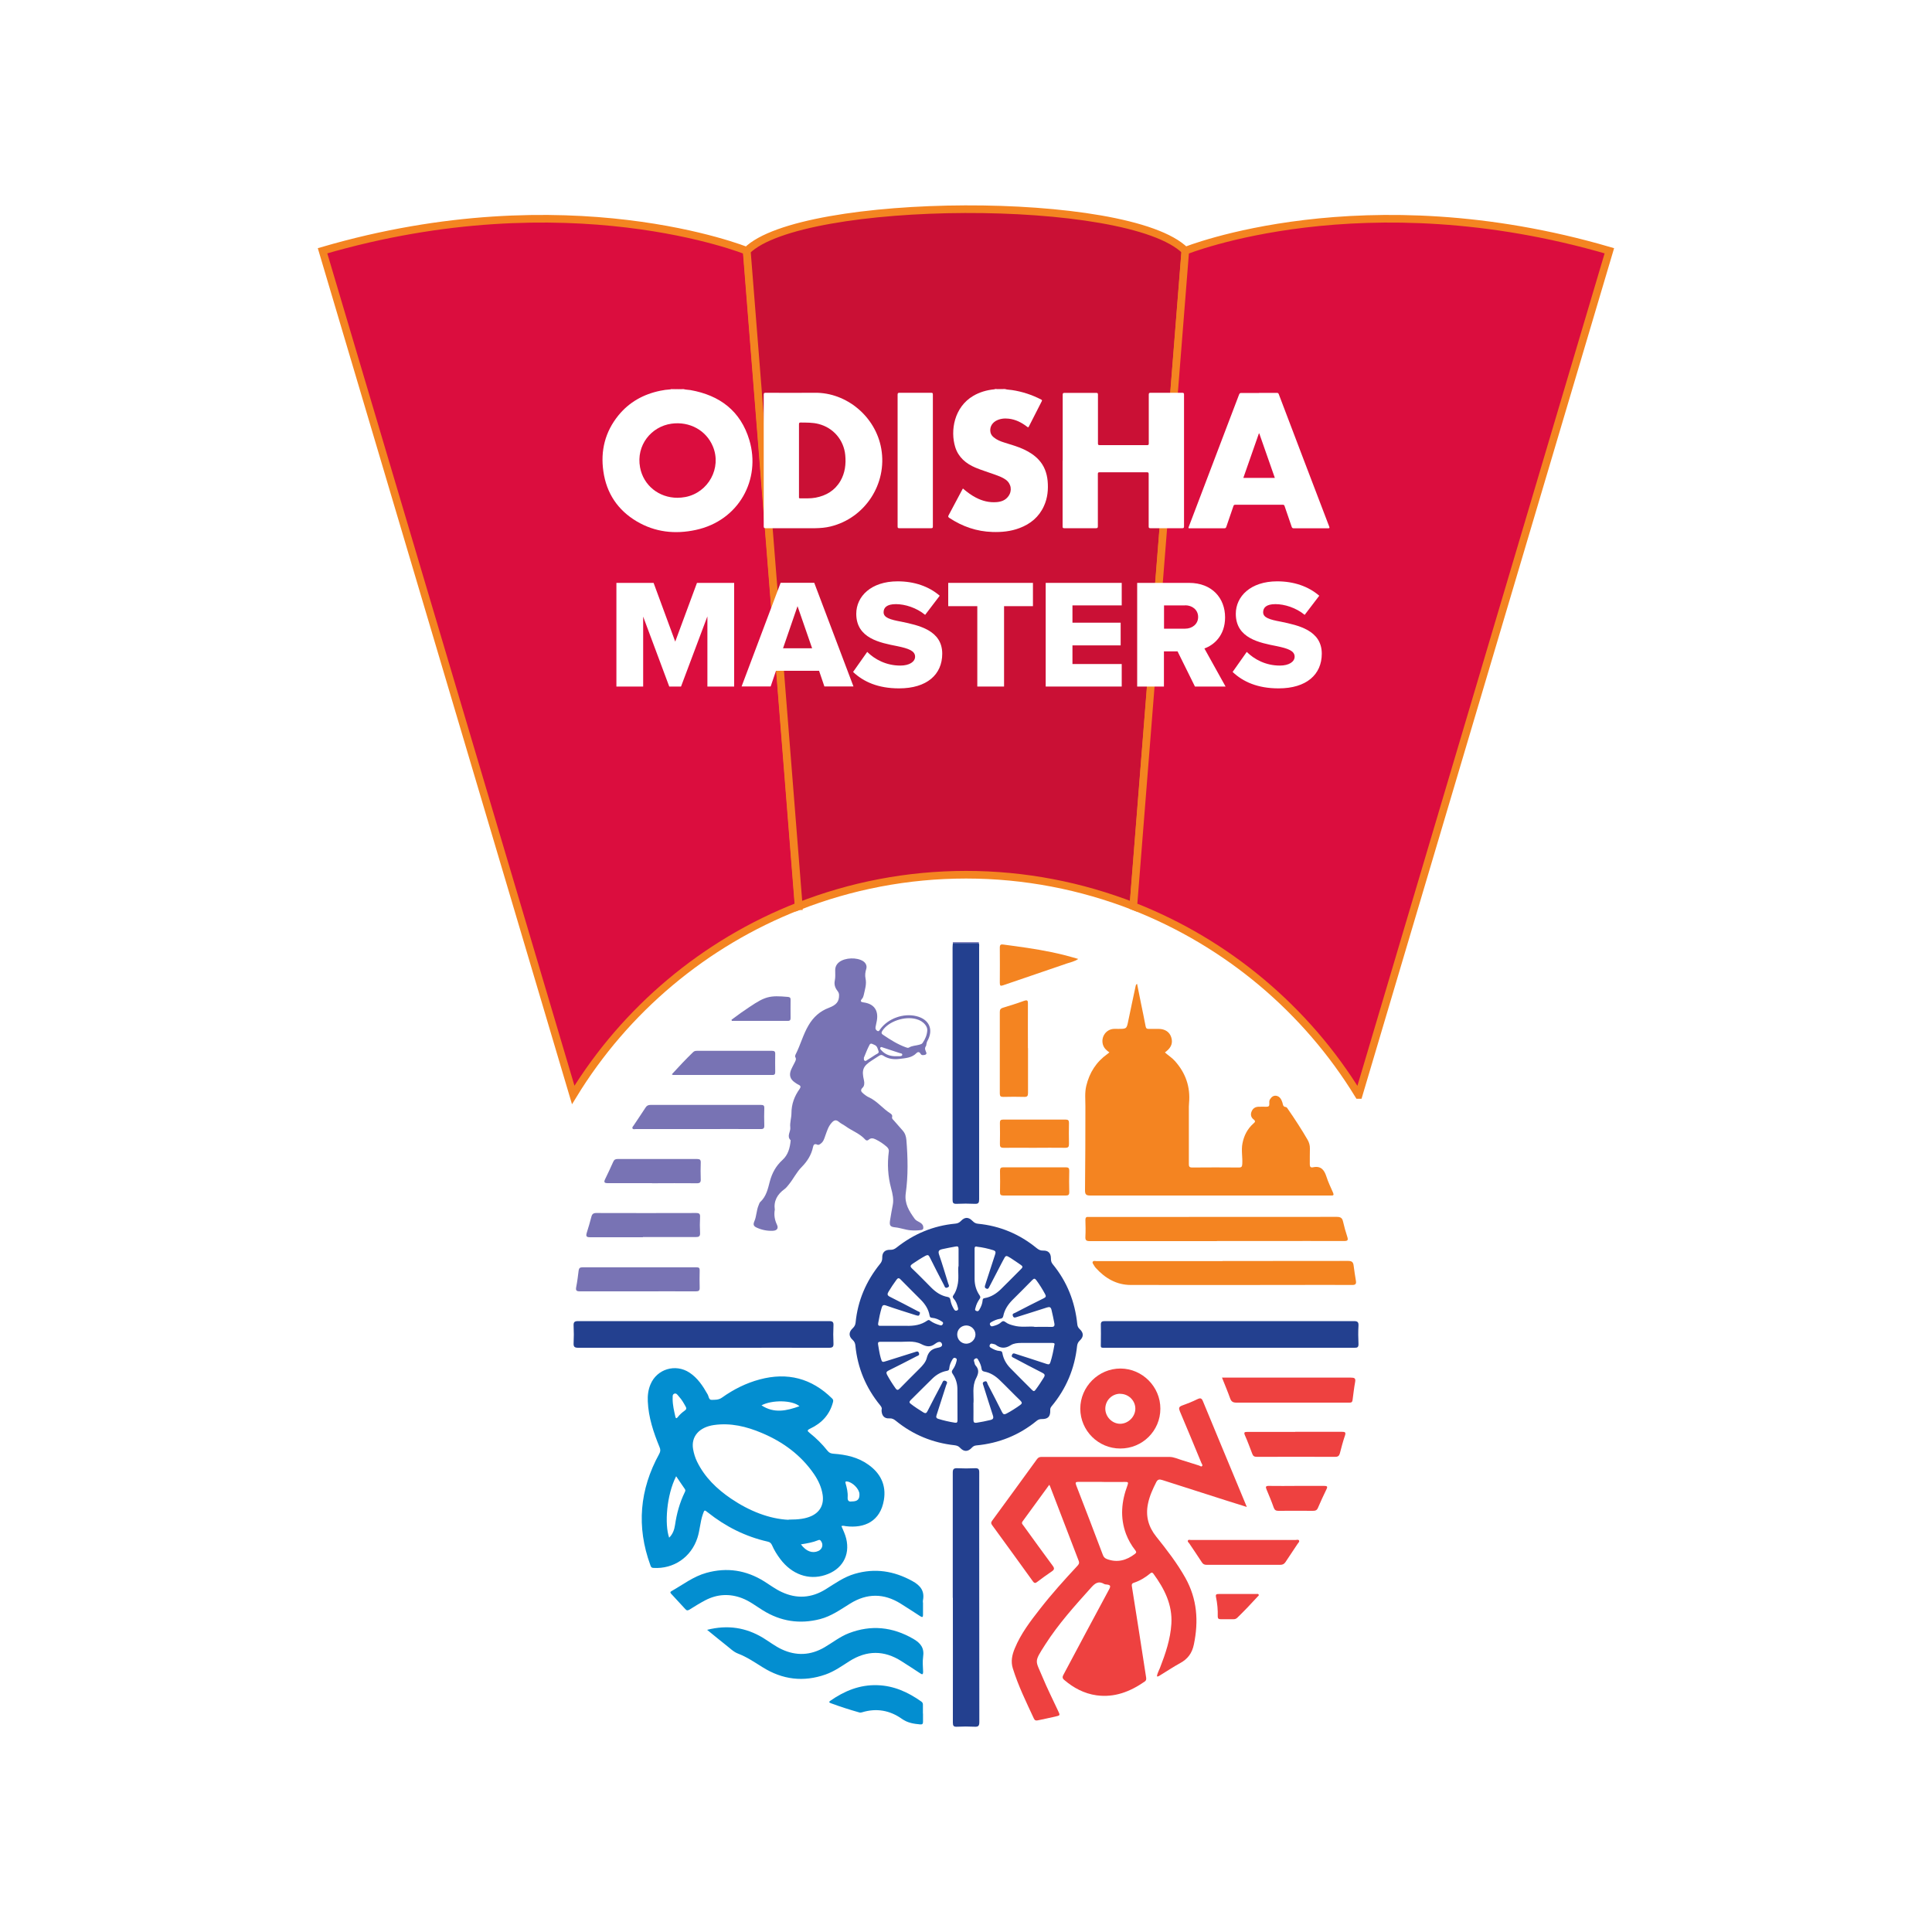 <?xml version="1.0" encoding="UTF-8"?>
<svg xmlns="http://www.w3.org/2000/svg" version="1.1" viewBox="0 0 200 200">
  <defs>
    <style>
      .cls-1 {
        fill: #7873b4;
      }

      .cls-2 {
        fill: #038ed0;
      }

      .cls-3 {
        fill: #ca1035;
      }

      .cls-3, .cls-4 {
        stroke: #f48421;
        stroke-miterlimit: 10;
        stroke-width: .79px;
      }

      .cls-5 {
        fill: #ee4140;
      }

      .cls-6 {
        fill: #fff;
      }

      .cls-7 {
        fill: #f48421;
      }

      .cls-4 {
        fill: #db0d3e;
      }

      .cls-8 {
        fill: #23408f;
      }
    </style>
  </defs>
  <!-- Generator: Adobe Illustrator 28.7.1, SVG Export Plug-In . SVG Version: 1.2.0 Build 142)  -->
  <g>
    <g id="Layer_1">
      <rect class="cls-6" width="200" height="200"/>
      <g>
        <g>
          <path class="cls-1" d="M98.66,97.62s-.02-.06-.04-.09c.91,0,1.81,0,2.72,0,0,.03-.01.06-.02.09-.89,0-1.77,0-2.66,0Z"/>
          <path class="cls-5" d="M108.61,153.72c-.94,1.29-1.84,2.53-2.75,3.77-.16.21.01.33.11.47,1,1.38,1.99,2.76,3,4.12.21.28.18.41-.1.6-.51.34-1.01.71-1.5,1.08-.17.13-.28.16-.43-.04-1.41-1.96-2.83-3.91-4.25-5.86-.12-.17-.1-.28.01-.43,1.55-2.12,3.11-4.25,4.65-6.38.13-.18.27-.23.48-.23,4.41,0,8.81,0,13.22,0,.48,0,.9.22,1.35.35.58.17,1.15.37,1.72.54.11.03.23.17.33.04.07-.09-.04-.2-.08-.3-.74-1.78-1.47-3.57-2.23-5.35-.13-.32-.12-.47.23-.6.54-.19,1.08-.41,1.59-.66.31-.15.44-.1.57.22,1.16,2.82,2.34,5.64,3.51,8.46.33.79.66,1.59,1.03,2.48-.75-.24-1.41-.44-2.07-.65-2.23-.71-4.46-1.42-6.69-2.14-.31-.1-.47-.06-.62.23-.36.71-.69,1.43-.85,2.22-.27,1.29.05,2.41.86,3.42,1.09,1.36,2.15,2.73,3.01,4.26,1.22,2.19,1.38,4.47.88,6.89-.19.92-.64,1.51-1.43,1.94-.7.38-1.36.83-2.04,1.24-.1.06-.19.16-.36.13.04-.32.21-.59.32-.88.57-1.47,1.08-2.96,1.18-4.56.12-2-.73-3.64-1.86-5.19-.11-.14-.19-.15-.33-.03-.51.43-1.07.76-1.7.97-.25.08-.22.24-.19.42.22,1.39.44,2.79.66,4.18.27,1.72.53,3.44.8,5.16.03.18.04.34-.15.47-1.5,1.04-3.11,1.67-4.97,1.42-1.29-.18-2.39-.77-3.36-1.6-.25-.21-.15-.39-.03-.61,1.56-2.92,3.11-5.85,4.69-8.77.19-.35.11-.45-.24-.49-.09-.01-.2-.01-.28-.06-.58-.34-.94-.08-1.34.37-1.69,1.88-3.38,3.75-4.75,5.89-1.22,1.9-1.02,1.61-.29,3.38.49,1.18,1.06,2.31,1.6,3.47.24.5.24.5-.28.62-.6.14-1.21.26-1.81.39-.19.04-.31.01-.4-.18-.79-1.7-1.62-3.39-2.18-5.19-.23-.73-.08-1.41.2-2.08.63-1.53,1.62-2.82,2.63-4.11,1.2-1.54,2.5-2.98,3.83-4.41.15-.16.25-.29.16-.53-.99-2.57-1.97-5.14-2.96-7.71-.01-.04-.04-.07-.08-.16ZM114.06,153.4c-.8,0-1.59.01-2.39,0-.31,0-.38.05-.26.36.93,2.4,1.85,4.8,2.76,7.21.08.22.21.34.41.42,1.08.41,2.04.14,2.92-.54.17-.13.13-.23.02-.37-.4-.51-.72-1.07-.95-1.67-.64-1.71-.48-3.39.15-5.06.11-.3.05-.35-.24-.34-.81.01-1.62,0-2.43,0Z"/>
          <path class="cls-8" d="M91.26,145.94c.07-.18-.03-.32-.15-.47-1.47-1.8-2.33-3.85-2.56-6.17-.02-.24-.1-.43-.29-.6-.42-.38-.41-.81.02-1.21.17-.16.26-.33.29-.56.22-2.29,1.09-4.31,2.53-6.09.16-.19.23-.37.23-.63-.02-.55.27-.85.83-.83.27.01.46-.08.66-.24,1.78-1.41,3.8-2.26,6.08-2.47.23-.02.4-.1.57-.27.4-.43.79-.43,1.2-.01.16.16.32.27.56.29,2.29.22,4.32,1.08,6.09,2.53.2.16.39.26.66.25.53-.02.81.26.81.8,0,.23.03.42.18.6,1.49,1.81,2.31,3.89,2.55,6.22.02.22.1.37.26.52.41.38.41.79,0,1.17-.17.16-.25.33-.28.56-.25,2.35-1.13,4.44-2.65,6.26-.1.12-.14.25-.13.41.02.65-.24.91-.88.9-.21,0-.36.05-.52.18-1.82,1.49-3.91,2.33-6.26,2.55-.19.02-.32.09-.45.23-.41.44-.82.45-1.23.01-.17-.18-.34-.23-.57-.26-2.26-.25-4.29-1.08-6.06-2.52-.21-.17-.39-.28-.69-.26-.54.04-.82-.32-.8-.92ZM100.77,145.21c0,.65.01,1.2,0,1.74,0,.27.05.37.34.33.47-.07.94-.17,1.41-.28.29-.07.36-.19.26-.49-.34-1.01-.64-2.03-.97-3.05-.05-.17-.17-.34.09-.44.29-.12.28.14.35.28.5.96,1,1.91,1.48,2.88.12.24.23.28.47.15.49-.26.94-.55,1.39-.87.23-.16.24-.27.04-.47-.73-.7-1.43-1.44-2.16-2.14-.44-.42-.95-.75-1.56-.86-.2-.04-.28-.12-.3-.31-.04-.31-.17-.61-.33-.88-.07-.12-.12-.25-.31-.16-.17.08-.18.17-.12.33.05.13.05.29.14.38.41.45.3.86.04,1.36-.41.81-.21,1.72-.25,2.49ZM109.15,139.24c.08-.23-.11-.22-.31-.22-1.04,0-2.08,0-3.13,0-.37,0-.77.04-1.07.23-.56.36-1.06.35-1.57-.04-.08-.06-.21-.07-.31-.1-.13-.04-.24-.03-.3.12-.06.15,0,.23.13.3.27.16.56.3.88.32.17.01.27.04.3.24.1.58.39,1.09.79,1.51.75.78,1.53,1.53,2.29,2.3.15.15.23.13.35-.03.31-.41.58-.83.85-1.26.17-.27.09-.38-.17-.51-.98-.49-1.94-1.01-2.91-1.52-.13-.07-.3-.1-.21-.32.1-.22.23-.16.4-.1,1.07.35,2.14.68,3.2,1.04.24.08.31.02.38-.19.18-.56.3-1.14.41-1.78ZM92.82,137.25c.33,0,.66,0,.99,0,.78.02,1.53-.08,2.19-.55.14-.1.22-.04.32.04.29.21.62.34.97.44.13.04.22.04.3-.1.09-.16,0-.23-.11-.29-.3-.2-.63-.34-.99-.37-.17-.01-.23-.07-.26-.24-.11-.63-.44-1.15-.88-1.6-.7-.71-1.42-1.41-2.12-2.13-.2-.21-.3-.14-.44.05-.29.39-.55.79-.8,1.2-.16.26-.16.4.15.55.97.48,1.92.99,2.88,1.49.09.05.27.07.2.25-.03.08-.05.21-.16.21-.11,0-.21-.04-.32-.07-1-.32-2.01-.63-3-.98-.31-.11-.4-.02-.48.26-.15.51-.26,1.03-.35,1.56-.04.24.05.29.26.28.55,0,1.1,0,1.64,0ZM98.88,147.27c.18.05.25-.06.24-.29-.01-1.06,0-2.11-.01-3.17,0-.57-.16-1.11-.49-1.59-.11-.16-.12-.27,0-.43.2-.27.33-.57.4-.89.03-.13.06-.24-.1-.31-.17-.08-.25.02-.33.15-.16.27-.29.56-.32.88-.01.17-.05.26-.25.29-.58.1-1.08.39-1.5.8-.76.73-1.49,1.49-2.25,2.23-.18.18-.14.28.04.41.4.31.83.58,1.26.85.24.15.34.1.46-.15.48-.95.98-1.9,1.48-2.84.08-.14.1-.37.37-.26.28.11.12.29.07.44-.32,1.02-.65,2.03-.98,3.05-.06.19-.12.35.16.44.55.17,1.11.3,1.74.4ZM107.07,137.36c.66,0,1.19-.02,1.73,0,.34.02.4-.11.34-.41-.09-.46-.18-.91-.29-1.36-.08-.3-.2-.32-.47-.24-1.03.34-2.06.65-3.09.98-.17.05-.35.15-.44-.11-.09-.25.13-.26.26-.33.97-.5,1.94-1.01,2.93-1.49.23-.11.27-.21.15-.43-.27-.5-.56-.97-.9-1.43-.15-.2-.24-.23-.43-.03-.68.7-1.37,1.38-2.06,2.07-.46.47-.81,1-.94,1.65-.04.19-.13.26-.33.29-.33.05-.63.18-.92.35-.12.07-.19.15-.11.3.07.14.16.15.3.11.29-.08.59-.17.81-.38.17-.16.3-.18.49-.03.24.19.53.27.83.35.74.21,1.5.07,2.13.12ZM101.14,129.05c-.28-.06-.25.14-.25.3,0,1.01,0,2.03,0,3.04,0,.61.16,1.19.52,1.71.09.14.1.23,0,.36-.2.28-.35.59-.43.93-.03.12-.1.23.07.31.17.08.25.02.33-.12.18-.3.31-.61.34-.96.01-.14.05-.22.21-.24.66-.11,1.2-.46,1.67-.91.72-.7,1.41-1.42,2.12-2.12.19-.19.14-.28-.05-.41-.35-.23-.69-.49-1.05-.71-.5-.31-.5-.3-.78.24-.06.12-.13.24-.19.36-.41.79-.82,1.58-1.23,2.37-.07.13-.12.29-.33.19-.19-.09-.15-.23-.1-.38.02-.05.04-.1.05-.16.32-1,.65-2.01.98-3.01.07-.22.05-.34-.2-.42-.55-.17-1.11-.3-1.68-.36ZM99.23,131.1c0-.68,0-1.24,0-1.8,0-.24-.06-.31-.31-.26-.46.08-.91.17-1.37.27-.37.08-.46.22-.33.59.34.98.63,1.98.94,2.97.05.15.18.31-.07.41-.27.12-.3-.11-.37-.25-.5-.96-1-1.92-1.48-2.89-.11-.23-.21-.26-.44-.14-.46.25-.89.53-1.32.82-.25.17-.3.28-.05.51.68.64,1.32,1.31,1.98,1.97.47.47,1.01.84,1.69.96.2.04.26.14.29.33.05.31.17.61.33.88.08.13.15.27.35.19.18-.08.11-.22.08-.35-.08-.32-.2-.63-.43-.88-.11-.13-.12-.22-.02-.35.21-.29.33-.63.41-.98.18-.71.05-1.42.1-2.01ZM92.95,138.9c-.68,0-1.24,0-1.8,0-.22,0-.29.06-.25.29.08.46.14.92.27,1.37.14.49.14.48.64.32.96-.31,1.93-.6,2.89-.91.17-.05.34-.16.43.1.09.25-.13.27-.26.34-.96.5-1.92.99-2.89,1.47-.22.11-.27.21-.15.44.26.48.55.94.87,1.39.17.24.27.2.46.01.67-.69,1.35-1.36,2.03-2.04.31-.31.63-.66.74-1.07.15-.62.47-.96,1.1-1.08.2-.04.63-.11.46-.46-.15-.31-.51-.09-.67.03-.5.39-.92.31-1.45.04-.8-.41-1.7-.2-2.43-.24ZM99.09,138.14c0,.53.41.95.93.96.51,0,.95-.43.96-.94,0-.51-.42-.94-.94-.95-.53,0-.95.41-.95.93Z"/>
          <path class="cls-2" d="M87.1,157.97c.19.44.39.86.5,1.31.42,1.74-.43,3.21-2.19,3.77-1.7.55-3.44-.07-4.63-1.65-.34-.45-.64-.93-.86-1.44-.09-.2-.21-.32-.44-.37-2.3-.52-4.35-1.55-6.19-3.01-.38-.3-.36-.3-.53.17-.28.79-.3,1.64-.56,2.44-.65,2.01-2.46,3.25-4.56,3.12-.23-.01-.27-.15-.32-.3-1.45-3.97-1.11-7.81.92-11.5.14-.26.15-.45.03-.72-.62-1.51-1.14-3.06-1.21-4.71-.03-.61.04-1.21.28-1.77.66-1.59,2.58-2.17,4.03-1.22.85.56,1.39,1.38,1.88,2.25.12.2.12.57.39.57.37,0,.75.02,1.1-.23,1.19-.85,2.48-1.5,3.9-1.88,2.87-.77,5.36-.13,7.49,1.96.12.12.15.21.1.39-.34,1.3-1.17,2.18-2.36,2.74-.36.17-.3.25-.04.46.68.54,1.29,1.15,1.83,1.83.17.22.36.29.63.31,1.29.09,2.53.36,3.6,1.13,1.26.89,1.87,2.12,1.61,3.66-.37,2.21-2.01,2.95-3.94,2.71-.14-.02-.29-.08-.46-.01ZM81.63,157.31c1.12,0,1.76-.11,2.32-.35.94-.41,1.36-1.21,1.21-2.22-.12-.79-.45-1.49-.89-2.14-1.36-1.98-3.22-3.34-5.41-4.26-1.58-.67-3.22-1.07-4.96-.82-1.52.22-2.38,1.19-2.15,2.5.08.45.21.88.41,1.29.79,1.62,2.05,2.83,3.52,3.83,1.89,1.28,3.96,2.1,5.96,2.19ZM69.99,152.83c-.98,1.92-1.21,4.95-.72,6.35.38-.37.54-.84.61-1.32.17-1.17.48-2.3,1-3.37.05-.11.11-.21.02-.34-.3-.42-.58-.86-.9-1.32ZM78.83,145.48c1.3.86,2.6.57,3.93.09-.75-.64-2.84-.67-3.93-.09ZM69.63,144.78c0,.69.15,1.27.28,1.86.05.24.15.19.26.05.2-.26.45-.48.72-.67.17-.12.19-.24.09-.41-.2-.36-.4-.72-.68-1.02-.14-.15-.27-.42-.51-.31-.23.1-.13.39-.16.52ZM88.17,155.43c.6,0,.82-.22.8-.77-.02-.54-.75-1.26-1.31-1.3-.2-.01-.14.11-.12.21.13.46.24.93.21,1.41-.03.37.12.5.41.45ZM82.91,159.87c.54.73,1.18.96,1.8.69.44-.2.56-.71.24-1.08-.08-.09-.15-.08-.25-.04-.56.23-1.15.33-1.78.43Z"/>
          <path class="cls-7" d="M114.85,108.95c-.33-.23-.59-.47-.69-.86-.19-.77.34-1.53,1.13-1.58.15-.01.3,0,.45,0,.9,0,.89,0,1.07-.89.24-1.18.5-2.36.75-3.54.02-.08.02-.17.15-.23.14.69.28,1.36.41,2.04.16.79.33,1.58.48,2.38.04.2.13.24.3.24.34,0,.69,0,1.03,0,.66,0,1.13.31,1.31.85.19.58.03,1.05-.51,1.48-.04.03-.08.06-.14.11.35.31.74.55,1.04.89,1.11,1.24,1.61,2.68,1.46,4.35-.01.12-.02.25-.02.37,0,1.96,0,3.92,0,5.89,0,.24,0,.41.33.41,1.62-.02,3.24-.01,4.86,0,.29,0,.32-.12.34-.37.04-.71-.12-1.42.02-2.13.16-.81.51-1.5,1.13-2.05.17-.15.26-.24.02-.43-.26-.2-.34-.49-.21-.81.13-.33.38-.49.73-.5.27,0,.55-.01.82,0,.21,0,.3-.07.29-.29,0-.16-.03-.33.07-.48.16-.26.38-.42.68-.36.36.08.51.4.61.71.06.22.05.42.35.45.1.01.2.18.27.29.69,1,1.36,2.03,1.97,3.08.17.29.26.6.25.94-.02.53,0,1.07-.01,1.6,0,.24.06.38.32.33.82-.18,1.17.25,1.4.96.18.57.45,1.12.69,1.67.1.22.04.31-.2.29-.08,0-.16,0-.25,0-8.23,0-16.47,0-24.7,0-.43,0-.53-.13-.53-.54.03-2.89.04-5.79.04-8.68,0-.71-.08-1.42.09-2.13.33-1.38,1.04-2.49,2.2-3.31.06-.05.12-.1.2-.16Z"/>
          <path class="cls-1" d="M80.2,125.26c-.09.54,0,1.04.23,1.52.18.38,0,.6-.4.63-.59.03-1.15-.08-1.68-.32-.29-.13-.43-.28-.26-.66.23-.52.21-1.13.44-1.66.05-.11.08-.25.16-.33.63-.57.8-1.36,1-2.13.23-.87.63-1.61,1.31-2.23.59-.53.78-1.27.85-2.04-.45-.43.02-.89-.04-1.33-.06-.5.12-.98.12-1.47,0-.94.31-1.77.85-2.52.13-.19.12-.32-.1-.42-.14-.06-.26-.15-.39-.24-.5-.34-.63-.77-.39-1.34.1-.23.22-.44.33-.66.1-.21.25-.4.09-.65-.03-.05,0-.17.03-.23.51-.99.78-2.08,1.35-3.04.49-.84,1.18-1.47,2.1-1.81.79-.3,1.07-.65,1.06-1.32,0-.17-.06-.3-.17-.44-.24-.31-.36-.65-.27-1.07.07-.34.04-.71.04-1.06,0-.36.14-.63.42-.85.62-.47,1.83-.5,2.47-.09.29.19.41.49.33.78-.11.34-.15.69-.08,1.01.13.61-.07,1.16-.19,1.73-.03.13-.08.27-.17.37-.22.25-.14.34.16.38,1.07.14,1.56.82,1.37,1.89-.04.22-.08.43-.13.64-.04.19.02.33.18.42.18.09.23-.09.31-.19.81-1.1,2.39-1.67,3.73-1.34,1.35.33,1.81,1.4,1.13,2.6-.09.16-.09.43-.13.49-.21.28-.03.48.04.71.03.11-.05.18-.16.21-.16.03-.34.07-.44-.11-.12-.21-.27-.23-.43-.07-.49.5-1.15.52-1.78.6-.58.07-1.15,0-1.66-.34-.14-.1-.27-.09-.42.01-.25.17-.51.33-.76.49-.92.59-1.07.98-.81,2.07.06.25.04.57-.13.73-.33.31-.11.48.1.66.16.14.35.27.55.36.85.39,1.41,1.15,2.18,1.64.14.09.26.19.21.4-.04.16.09.25.18.35.31.35.61.7.92,1.05.25.28.35.62.38.98.15,1.85.19,3.69-.07,5.53-.14,1.05.36,1.83.92,2.61.12.17.31.26.5.36.18.1.35.22.39.45.04.2,0,.35-.25.37-.36.04-.71.05-1.07.02-.55-.05-1.06-.26-1.61-.31-.51-.05-.58-.22-.5-.73.08-.53.18-1.06.28-1.59.11-.56-.02-1.16-.17-1.71-.34-1.26-.41-2.53-.24-3.82.03-.22-.09-.37-.23-.5-.34-.3-.72-.55-1.13-.75-.25-.12-.48-.18-.72.03-.11.1-.24.12-.36-.01-.56-.63-1.37-.9-2.03-1.38-.22-.16-.48-.27-.69-.45-.31-.27-.52-.18-.76.09-.35.38-.48.86-.65,1.32-.11.31-.19.63-.48.84-.12.09-.23.17-.37.1-.25-.12-.38,0-.42.22-.17.84-.6,1.51-1.19,2.11-.52.52-.83,1.19-1.29,1.76-.15.18-.29.38-.47.51-.75.54-1.15,1.23-1.01,2.17ZM95.99,106.69c.02-.23-.07-.43-.21-.61-.24-.3-.55-.48-.92-.58-1.2-.34-2.87.23-3.5,1.18-.12.18-.16.3.05.44.75.51,1.51.99,2.37,1.3.11.04.22.08.32.02.33-.2.71-.19,1.06-.29.14-.04.27-.07.35-.19.27-.39.45-.81.48-1.29ZM89.43,109.47c0,.17-.02.27.07.33.1.07.18,0,.26-.06.29-.18.58-.36.86-.55.13-.09.4-.15.33-.36-.09-.24-.13-.55-.42-.66-.16-.06-.39-.25-.51-.02-.24.44-.41.92-.58,1.32ZM92.76,109.34c.11,0,.22,0,.33,0,.12-.01.29,0,.31-.14.02-.17-.17-.15-.27-.19-.56-.19-1.11-.37-1.67-.55-.11-.03-.25-.14-.33,0-.06.12.07.22.15.31.4.42.91.58,1.48.57Z"/>
          <path class="cls-8" d="M98.66,97.62c.89,0,1.77,0,2.66,0,.07.14.04.3.04.45,0,8.69,0,17.38,0,26.08,0,.35-.07.49-.45.47-.63-.03-1.26-.03-1.89,0-.34.01-.41-.1-.41-.42.01-3.19,0-6.39,0-9.58,0-5.51,0-11.02,0-16.53,0-.15.02-.3.03-.45Z"/>
          <path class="cls-8" d="M72.82,139.52c-4.32,0-8.64,0-12.96,0-.37,0-.5-.09-.48-.47.03-.6.03-1.21,0-1.81-.02-.37.08-.48.47-.48,4.62.01,9.24,0,13.87,0,4.03,0,8.06,0,12.1,0,.36,0,.48.08.46.45-.03.62-.03,1.23,0,1.85.02.36-.09.46-.45.46-3.62-.01-7.24,0-10.86,0-.71,0-1.43,0-2.14,0Z"/>
          <path class="cls-8" d="M98.63,165.4c0-4.32,0-8.64,0-12.95,0-.36.09-.47.46-.46.62.03,1.23.03,1.85,0,.35-.01.43.1.43.44-.01,3.88,0,7.76,0,11.64,0,4.73,0,9.46.01,14.19,0,.41-.11.51-.5.49-.6-.03-1.21-.03-1.81,0-.35.02-.43-.09-.43-.43.01-4.3,0-8.61,0-12.91Z"/>
          <path class="cls-8" d="M127.24,139.52c-4.24,0-8.48,0-12.72,0-.66,0-.56.05-.56-.58,0-.59.02-1.18,0-1.77-.02-.34.11-.41.42-.41,1.89.01,3.79,0,5.68,0,6.69,0,13.39,0,20.08,0,.36,0,.51.07.49.47-.04.63-.03,1.26,0,1.89.01.34-.11.41-.42.4-4.32,0-8.64,0-12.96,0Z"/>
          <path class="cls-2" d="M95.55,165.9c0,.43,0,.85,0,1.28,0,.23-.07.26-.27.14-.68-.44-1.35-.88-2.04-1.31-1.74-1.09-3.49-1.09-5.23-.01-1,.62-1.96,1.31-3.12,1.61-2.1.54-4.07.24-5.92-.91-.71-.44-1.37-.96-2.16-1.26-1.29-.49-2.56-.42-3.78.21-.57.3-1.12.64-1.66.98-.17.1-.28.11-.42-.05-.48-.53-.97-1.05-1.45-1.57-.08-.09-.18-.18,0-.29,1.19-.67,2.28-1.53,3.63-1.9,2.13-.59,4.12-.28,5.99.89.59.37,1.16.8,1.79,1.09,1.57.74,3.11.63,4.58-.29.96-.6,1.89-1.27,3-1.59,2.09-.61,4.04-.3,5.94.74.86.47,1.31,1.04,1.11,2.03-.01.07,0,.14,0,.21Z"/>
          <path class="cls-7" d="M125.98,128.48c-4.39,0-8.78,0-13.17,0-.37,0-.47-.1-.45-.46.03-.57.02-1.15,0-1.73,0-.23.07-.34.3-.31.07,0,.14,0,.21,0,8.5,0,17.01,0,25.51-.01.39,0,.57.11.65.48.12.53.27,1.06.44,1.58.11.35.05.44-.33.44-2.58-.01-5.16,0-7.74,0-1.81,0-3.62,0-5.43,0Z"/>
          <path class="cls-7" d="M126.56,130.54c4.34,0,8.67,0,13.01-.01.4,0,.52.15.56.5.06.52.15,1.03.23,1.54.06.33-.03.46-.4.45-2.21-.02-4.42,0-6.63,0-5.42,0-10.84.01-16.26,0-1.47,0-2.65-.68-3.63-1.76-.07-.08-.14-.17-.19-.27-.06-.12-.2-.24-.13-.37.08-.14.25-.07.38-.07,4.35,0,8.7,0,13.05,0Z"/>
          <path class="cls-2" d="M73.2,168.72c2.13-.54,4.02-.24,5.79.83.64.39,1.24.86,1.92,1.18,1.51.71,3,.64,4.44-.2.84-.49,1.61-1.11,2.52-1.46,2.31-.89,4.52-.66,6.67.58.78.45,1.16.96,1.02,1.88-.07.5-.02,1.01,0,1.52,0,.33-.1.31-.32.16-.64-.42-1.28-.84-1.93-1.25-1.79-1.14-3.58-1.13-5.37,0-.8.51-1.57,1.06-2.47,1.38-2.3.81-4.47.54-6.53-.75-.82-.51-1.62-1.06-2.54-1.41-.48-.18-.88-.6-1.3-.92-.61-.48-1.21-.98-1.9-1.54Z"/>
          <path class="cls-5" d="M115.97,149.95c-2.28,0-4.13-1.85-4.14-4.12,0-2.28,1.89-4.17,4.17-4.16,2.26.01,4.13,1.89,4.12,4.16,0,2.28-1.85,4.12-4.14,4.12ZM115.97,144.28c-.86,0-1.54.68-1.55,1.54,0,.84.7,1.56,1.53,1.57.84,0,1.58-.73,1.58-1.57,0-.84-.71-1.53-1.56-1.53Z"/>
          <path class="cls-5" d="M126.51,142.61c.19,0,.33,0,.46,0,4.29,0,8.58,0,12.87,0,.37,0,.52.06.44.47-.11.6-.18,1.22-.26,1.83-.02.2-.1.3-.31.29-.08,0-.16,0-.25,0-3.82,0-7.65,0-11.47,0-.36,0-.53-.11-.65-.45-.25-.7-.54-1.39-.84-2.14Z"/>
          <path class="cls-1" d="M72.28,116.88c-2.15,0-4.3,0-6.46,0-.12,0-.27.06-.34-.06-.07-.12.06-.23.12-.32.41-.62.83-1.23,1.23-1.85.12-.19.27-.27.51-.27,3.81,0,7.62,0,11.43,0,.26,0,.36.06.35.34-.02.59-.02,1.18,0,1.77.01.31-.08.4-.39.39-2.15-.01-4.3,0-6.46,0Z"/>
          <path class="cls-1" d="M66.04,133.68c-2,0-4,0-6.01,0-.36,0-.45-.09-.38-.45.11-.56.18-1.13.25-1.7.03-.25.14-.34.4-.34,3.94,0,7.87,0,11.81,0,.26,0,.33.09.32.33-.01.59-.02,1.18,0,1.77.01.31-.09.39-.39.39-2-.01-4,0-6.01,0Z"/>
          <path class="cls-7" d="M106.42,108.51c0,1.55,0,3.1,0,4.64,0,.3-.08.41-.39.4-.73-.02-1.45-.02-2.18,0-.28,0-.35-.09-.35-.36,0-2.81,0-5.62,0-8.43,0-.24.07-.36.32-.44.73-.22,1.47-.45,2.18-.71.39-.14.42,0,.41.33-.01,1.52,0,3.04,0,4.56Z"/>
          <path class="cls-1" d="M66.55,128.08c-1.82,0-3.65,0-5.47,0-.39,0-.44-.12-.34-.46.18-.55.33-1.1.48-1.66.07-.28.2-.39.51-.39,3.44.01,6.89.01,10.33,0,.33,0,.43.09.41.42-.03.55-.03,1.1,0,1.64.02.36-.12.43-.45.43-1.82-.01-3.65,0-5.47,0Z"/>
          <path class="cls-5" d="M128.71,159.42c1.8,0,3.6,0,5.39,0,.13,0,.31-.08.38.06.06.13-.09.24-.16.35-.42.63-.84,1.25-1.25,1.88-.13.2-.3.28-.54.28-2.54,0-5.08,0-7.62,0-.23,0-.38-.07-.5-.27-.42-.66-.87-1.3-1.3-1.95-.06-.09-.21-.18-.13-.31.06-.1.2-.04.31-.04,1.81,0,3.62,0,5.43,0Z"/>
          <path class="cls-5" d="M134.08,148.22c1.62,0,3.24,0,4.85,0,.31,0,.41.05.3.39-.21.61-.37,1.23-.53,1.85-.07.24-.19.35-.46.35-2.71-.01-5.43,0-8.14,0-.24,0-.38-.07-.46-.3-.25-.65-.49-1.31-.77-1.94-.13-.3-.03-.34.24-.34,1.66,0,3.32,0,4.98,0Z"/>
          <path class="cls-1" d="M69.55,111.21c.73-.8,1.45-1.57,2.21-2.3.12-.12.26-.13.42-.13,2.58,0,5.15,0,7.73,0,.24,0,.35.06.34.32-.02.62,0,1.23,0,1.85,0,.2-.03.34-.29.33-3.43,0-6.85,0-10.28,0-.02,0-.05-.02-.13-.06Z"/>
          <path class="cls-1" d="M67.5,122.48c-1.52,0-3.05,0-4.57,0-.35,0-.45-.08-.29-.41.29-.6.58-1.21.85-1.82.09-.21.23-.27.45-.27,2.74,0,5.49,0,8.23,0,.29,0,.38.09.37.38-.02.56-.02,1.12,0,1.69.02.34-.08.45-.43.44-1.54-.02-3.07,0-4.61,0Z"/>
          <path class="cls-2" d="M95.55,177.38c0,.29,0,.58,0,.86,0,.21-.07.29-.29.27-.67-.06-1.31-.16-1.89-.57-1.25-.89-2.64-1.14-4.14-.68-.09.03-.2.04-.28.01-.99-.28-1.96-.59-2.93-.95-.14-.05-.28-.11-.06-.26,1.46-1.02,3.04-1.67,4.86-1.61,1.71.05,3.18.72,4.55,1.69.12.09.18.19.17.34,0,.3,0,.6,0,.9Z"/>
          <path class="cls-7" d="M107.12,120.84c1.07,0,2.14,0,3.21,0,.27,0,.36.08.36.35-.02.74-.02,1.48,0,2.22,0,.28-.1.35-.36.35-2.15,0-4.31,0-6.46,0-.27,0-.36-.09-.35-.35.01-.74.02-1.48,0-2.22,0-.27.09-.35.35-.35,1.08.01,2.17,0,3.25,0Z"/>
          <path class="cls-7" d="M107.07,118.82c-1.06,0-2.11-.01-3.17,0-.32,0-.4-.1-.39-.4.02-.73.01-1.45,0-2.18,0-.24.06-.34.32-.34,2.17,0,4.34,0,6.5,0,.25,0,.33.09.33.34-.01.73-.02,1.45,0,2.18,0,.31-.08.4-.39.4-1.07-.02-2.14,0-3.21,0Z"/>
          <path class="cls-7" d="M111.62,99.27c-.4.27-.79.34-1.15.46-2.2.76-4.41,1.5-6.61,2.26-.28.1-.36.07-.36-.24.01-1.22.01-2.44,0-3.66,0-.3.11-.35.37-.31,1.66.22,3.31.44,4.95.78.92.19,1.82.42,2.8.71Z"/>
          <path class="cls-5" d="M134.24,153.82c.95,0,1.89,0,2.84,0,.27,0,.39.04.24.34-.31.64-.61,1.28-.89,1.94-.1.24-.26.3-.51.3-1.19-.01-2.38-.01-3.57,0-.25,0-.39-.06-.49-.32-.22-.63-.48-1.25-.74-1.87-.13-.3-.1-.4.25-.39.96.02,1.92,0,2.88,0Z"/>
          <path class="cls-1" d="M75.72,105.57c.32-.23.63-.47.95-.7.3-.21.61-.42.92-.63,1.64-1.1,2.09-1.21,3.98-1.04.19.02.27.08.27.27,0,.64-.01,1.29,0,1.93,0,.3-.18.28-.38.28-1.55,0-3.1,0-4.65,0-.35,0-.7,0-1.05,0-.01-.04-.03-.08-.04-.12Z"/>
          <path class="cls-5" d="M128.07,165.01c.66,0,1.32,0,1.97,0,.09,0,.21-.05.26.07.04.09-.05.14-.11.2-.68.75-1.38,1.48-2.11,2.19-.11.1-.22.15-.37.15-.45,0-.91,0-1.36,0-.21,0-.29-.08-.29-.29.02-.67-.04-1.34-.18-2-.06-.29.05-.32.29-.32.63,0,1.26,0,1.89,0Z"/>
        </g>
        <g>
          <path class="cls-4" d="M82.67,93.81l-5.38-67.85s-18.39-7.46-43.9,0l25.95,87.39c5.39-8.82,13.58-15.73,23.32-19.54Z"/>
          <path class="cls-3" d="M100,90.55c6.12,0,11.95,1.17,17.33,3.26l5.38-67.85c-5.88-5.88-39.8-5.6-45.4,0l5.38,67.85c5.37-2.1,11.21-3.26,17.33-3.26Z"/>
          <path class="cls-4" d="M140.65,113.35l25.95-87.39c-25.5-7.46-43.9,0-43.9,0l-5.38,67.85c9.74,3.81,17.93,10.72,23.32,19.54Z"/>
        </g>
        <g>
          <path class="cls-6" d="M70.76,40.28c.23.07.47.06.71.1,3.05.54,5.2,2.17,6.1,5.17,1.22,4.07-1.07,8.35-5.55,9.31-2.13.46-4.2.24-6.11-.89-1.97-1.17-3.13-2.92-3.45-5.18-.31-2.13.18-4.09,1.55-5.78,1.13-1.39,2.6-2.2,4.34-2.56.34-.07.68-.12,1.03-.14.03,0,.06,0,.07-.03h.17c.1.07.22.04.33.03.21,0,.43.04.64-.03h.17ZM70.12,51.53c.28,0,.56-.03.84-.08,2.38-.47,3.76-3.01,2.84-5.23-.69-1.67-2.41-2.62-4.29-2.36-2.08.29-3.68,2.22-3.25,4.53.35,1.86,1.95,3.14,3.87,3.14Z"/>
          <path class="cls-6" d="M104.06,40.28c.23.07.47.06.71.1,1.06.16,2.06.49,3.01.98.09.05.11.08.06.18-.45.87-.89,1.74-1.33,2.61-.06.12-.1.09-.18.03-.57-.44-1.19-.76-1.92-.84-.46-.05-.91,0-1.32.23-.46.27-.66.73-.55,1.21.05.21.18.37.34.5.32.26.69.41,1.08.53.69.22,1.39.41,2.05.72.57.27,1.1.61,1.53,1.08.56.61.83,1.35.91,2.17.08.89,0,1.77-.38,2.6-.51,1.13-1.39,1.86-2.54,2.29-.9.34-1.83.43-2.79.4-1.63-.05-3.11-.56-4.47-1.46-.12-.08-.14-.14-.07-.27.47-.87.94-1.75,1.4-2.63.02-.05.05-.09.08-.14.42.36.86.69,1.34.94.67.35,1.38.53,2.15.47.48-.04.91-.19,1.21-.6.42-.56.31-1.3-.26-1.72-.36-.26-.78-.4-1.19-.55-.65-.24-1.31-.43-1.95-.7-.99-.42-1.76-1.07-2.09-2.11-.54-1.73-.11-4.16,1.86-5.32.65-.38,1.36-.59,2.11-.67.04,0,.09.02.12-.04h.17c.24.06.48.06.73,0h.17Z"/>
          <path class="cls-6" d="M70.58,40.28c-.21.07-.43.02-.64.03-.11,0-.23.04-.33-.03h.97Z"/>
          <path class="cls-6" d="M103.89,40.28c-.24.06-.48.06-.73,0h.73Z"/>
          <path class="cls-6" d="M79.06,47.67c0-2.27,0-4.54,0-6.81,0-.16.04-.2.2-.2,1.7,0,3.4.02,5.1,0,3.26-.04,6.29,2.45,6.87,5.8.63,3.63-1.68,7.17-5.25,8.04-.52.13-1.06.17-1.59.18-1.71,0-3.42,0-5.13,0-.16,0-.2-.05-.2-.2,0-2.27,0-4.54,0-6.81ZM82.71,47.66v1.17c0,.87,0,1.74,0,2.6,0,.07-.03.16.11.16.54-.01,1.07.03,1.6-.07,1.11-.21,2-.74,2.58-1.73.48-.83.59-1.74.5-2.68-.15-1.56-1.23-2.83-2.76-3.22-.61-.16-1.23-.14-1.85-.15-.14,0-.18.03-.18.18,0,1.24,0,2.48,0,3.73Z"/>
          <path class="cls-6" d="M110.01,47.68c0-2.27,0-4.54,0-6.81,0-.15.03-.2.2-.2,1.09,0,2.18,0,3.27,0,.14,0,.18.04.18.18,0,1.68,0,3.37,0,5.05,0,.14.03.18.18.18,1.64,0,3.27,0,4.91,0,.15,0,.17-.05.17-.18,0-1.68,0-3.36,0-5.04,0-.14.02-.2.18-.2,1.1,0,2.19,0,3.29,0,.15,0,.18.05.18.18,0,4.55,0,9.11,0,13.66,0,.15-.05.18-.19.18-1.1,0-2.19,0-3.29,0-.15,0-.18-.05-.18-.18,0-1.81,0-3.61,0-5.42,0-.15-.03-.19-.19-.19-1.63,0-3.26,0-4.89,0-.16,0-.18.05-.18.19,0,1.8,0,3.6,0,5.4,0,.16-.04.2-.2.2-1.09,0-2.18,0-3.27,0-.15,0-.18-.04-.18-.18,0-2.28,0-4.55,0-6.83Z"/>
          <path class="cls-6" d="M130.34,40.67c.61,0,1.22,0,1.83,0,.12,0,.17.03.21.14,1.74,4.57,3.47,9.14,5.22,13.7.06.15.02.18-.13.18-1.18,0-2.35,0-3.53,0-.13,0-.19-.04-.23-.17-.24-.71-.49-1.42-.73-2.13-.03-.1-.08-.14-.19-.14-1.64,0-3.27,0-4.91,0-.13,0-.17.05-.2.15-.24.71-.49,1.42-.73,2.13-.04.12-.09.16-.22.16-1.18,0-2.35,0-3.53,0-.2,0-.2,0-.13-.18,1.28-3.37,2.56-6.73,3.84-10.1.45-1.19.91-2.38,1.36-3.57.05-.12.1-.16.23-.16.61,0,1.21,0,1.82,0ZM130.36,44.87h-.04c-.54,1.53-1.07,3.06-1.61,4.6h3.26c-.54-1.54-1.08-3.07-1.61-4.6Z"/>
          <path class="cls-6" d="M92.92,47.66c0-2.27,0-4.53,0-6.8,0-.16.04-.2.2-.2,1.09,0,2.18,0,3.27,0,.15,0,.18.04.18.18,0,4.55,0,9.11,0,13.66,0,.14-.03.18-.18.18-1.1,0-2.19,0-3.29,0-.15,0-.18-.04-.18-.18,0-2.28,0-4.56,0-6.85Z"/>
        </g>
        <g>
          <path class="cls-6" d="M73.22,63.83l-2.72,7.24h-1.22l-2.7-7.24v7.24h-2.77v-10.73h3.85l2.24,6.08,2.25-6.08h3.85v10.73h-2.77v-7.24Z"/>
          <path class="cls-6" d="M84.79,69.44h-4.46l-.55,1.62h-3.01l4.04-10.73h3.48l4.06,10.73h-3.01l-.55-1.62ZM81.06,67.11h3.01l-1.51-4.36-1.5,4.36Z"/>
          <path class="cls-6" d="M89.77,67.48c.77.77,1.96,1.42,3.43,1.42.95,0,1.53-.4,1.53-.92,0-.61-.69-.85-1.84-1.09-1.77-.35-4.25-.8-4.25-3.35,0-1.8,1.53-3.36,4.28-3.36,1.72,0,3.22.51,4.36,1.49l-1.51,1.98c-.9-.74-2.08-1.11-3.03-1.11s-1.27.37-1.27.84c0,.56.66.76,1.85.98,1.77.37,4.22.88,4.22,3.31,0,2.16-1.59,3.59-4.47,3.59-2.17,0-3.68-.68-4.76-1.7l1.46-2.07Z"/>
          <path class="cls-6" d="M101.17,62.75h-3.01v-2.41h8.77v2.41h-2.99v8.32h-2.77v-8.32Z"/>
          <path class="cls-6" d="M108.25,60.34h7.87v2.33h-5.1v1.79h4.99v2.35h-4.99v1.93h5.1v2.33h-7.87v-10.73Z"/>
          <path class="cls-6" d="M121.91,67.43h-1.42v3.64h-2.77v-10.73h5.37c2.38,0,3.73,1.58,3.73,3.57,0,1.87-1.14,2.86-2.14,3.22l2.19,3.94h-3.17l-1.8-3.64ZM122.69,62.67h-2.19v2.41h2.19c.72,0,1.34-.47,1.34-1.21s-.61-1.21-1.34-1.21Z"/>
          <path class="cls-6" d="M129.06,67.48c.77.77,1.96,1.42,3.43,1.42.95,0,1.53-.4,1.53-.92,0-.61-.69-.85-1.84-1.09-1.77-.35-4.25-.8-4.25-3.35,0-1.8,1.53-3.36,4.28-3.36,1.72,0,3.22.51,4.36,1.49l-1.51,1.98c-.9-.74-2.08-1.11-3.03-1.11s-1.27.37-1.27.84c0,.56.66.76,1.85.98,1.77.37,4.22.88,4.22,3.31,0,2.16-1.59,3.59-4.47,3.59-2.17,0-3.68-.68-4.76-1.7l1.46-2.07Z"/>
        </g>
      </g>
    </g>
  </g>
</svg>